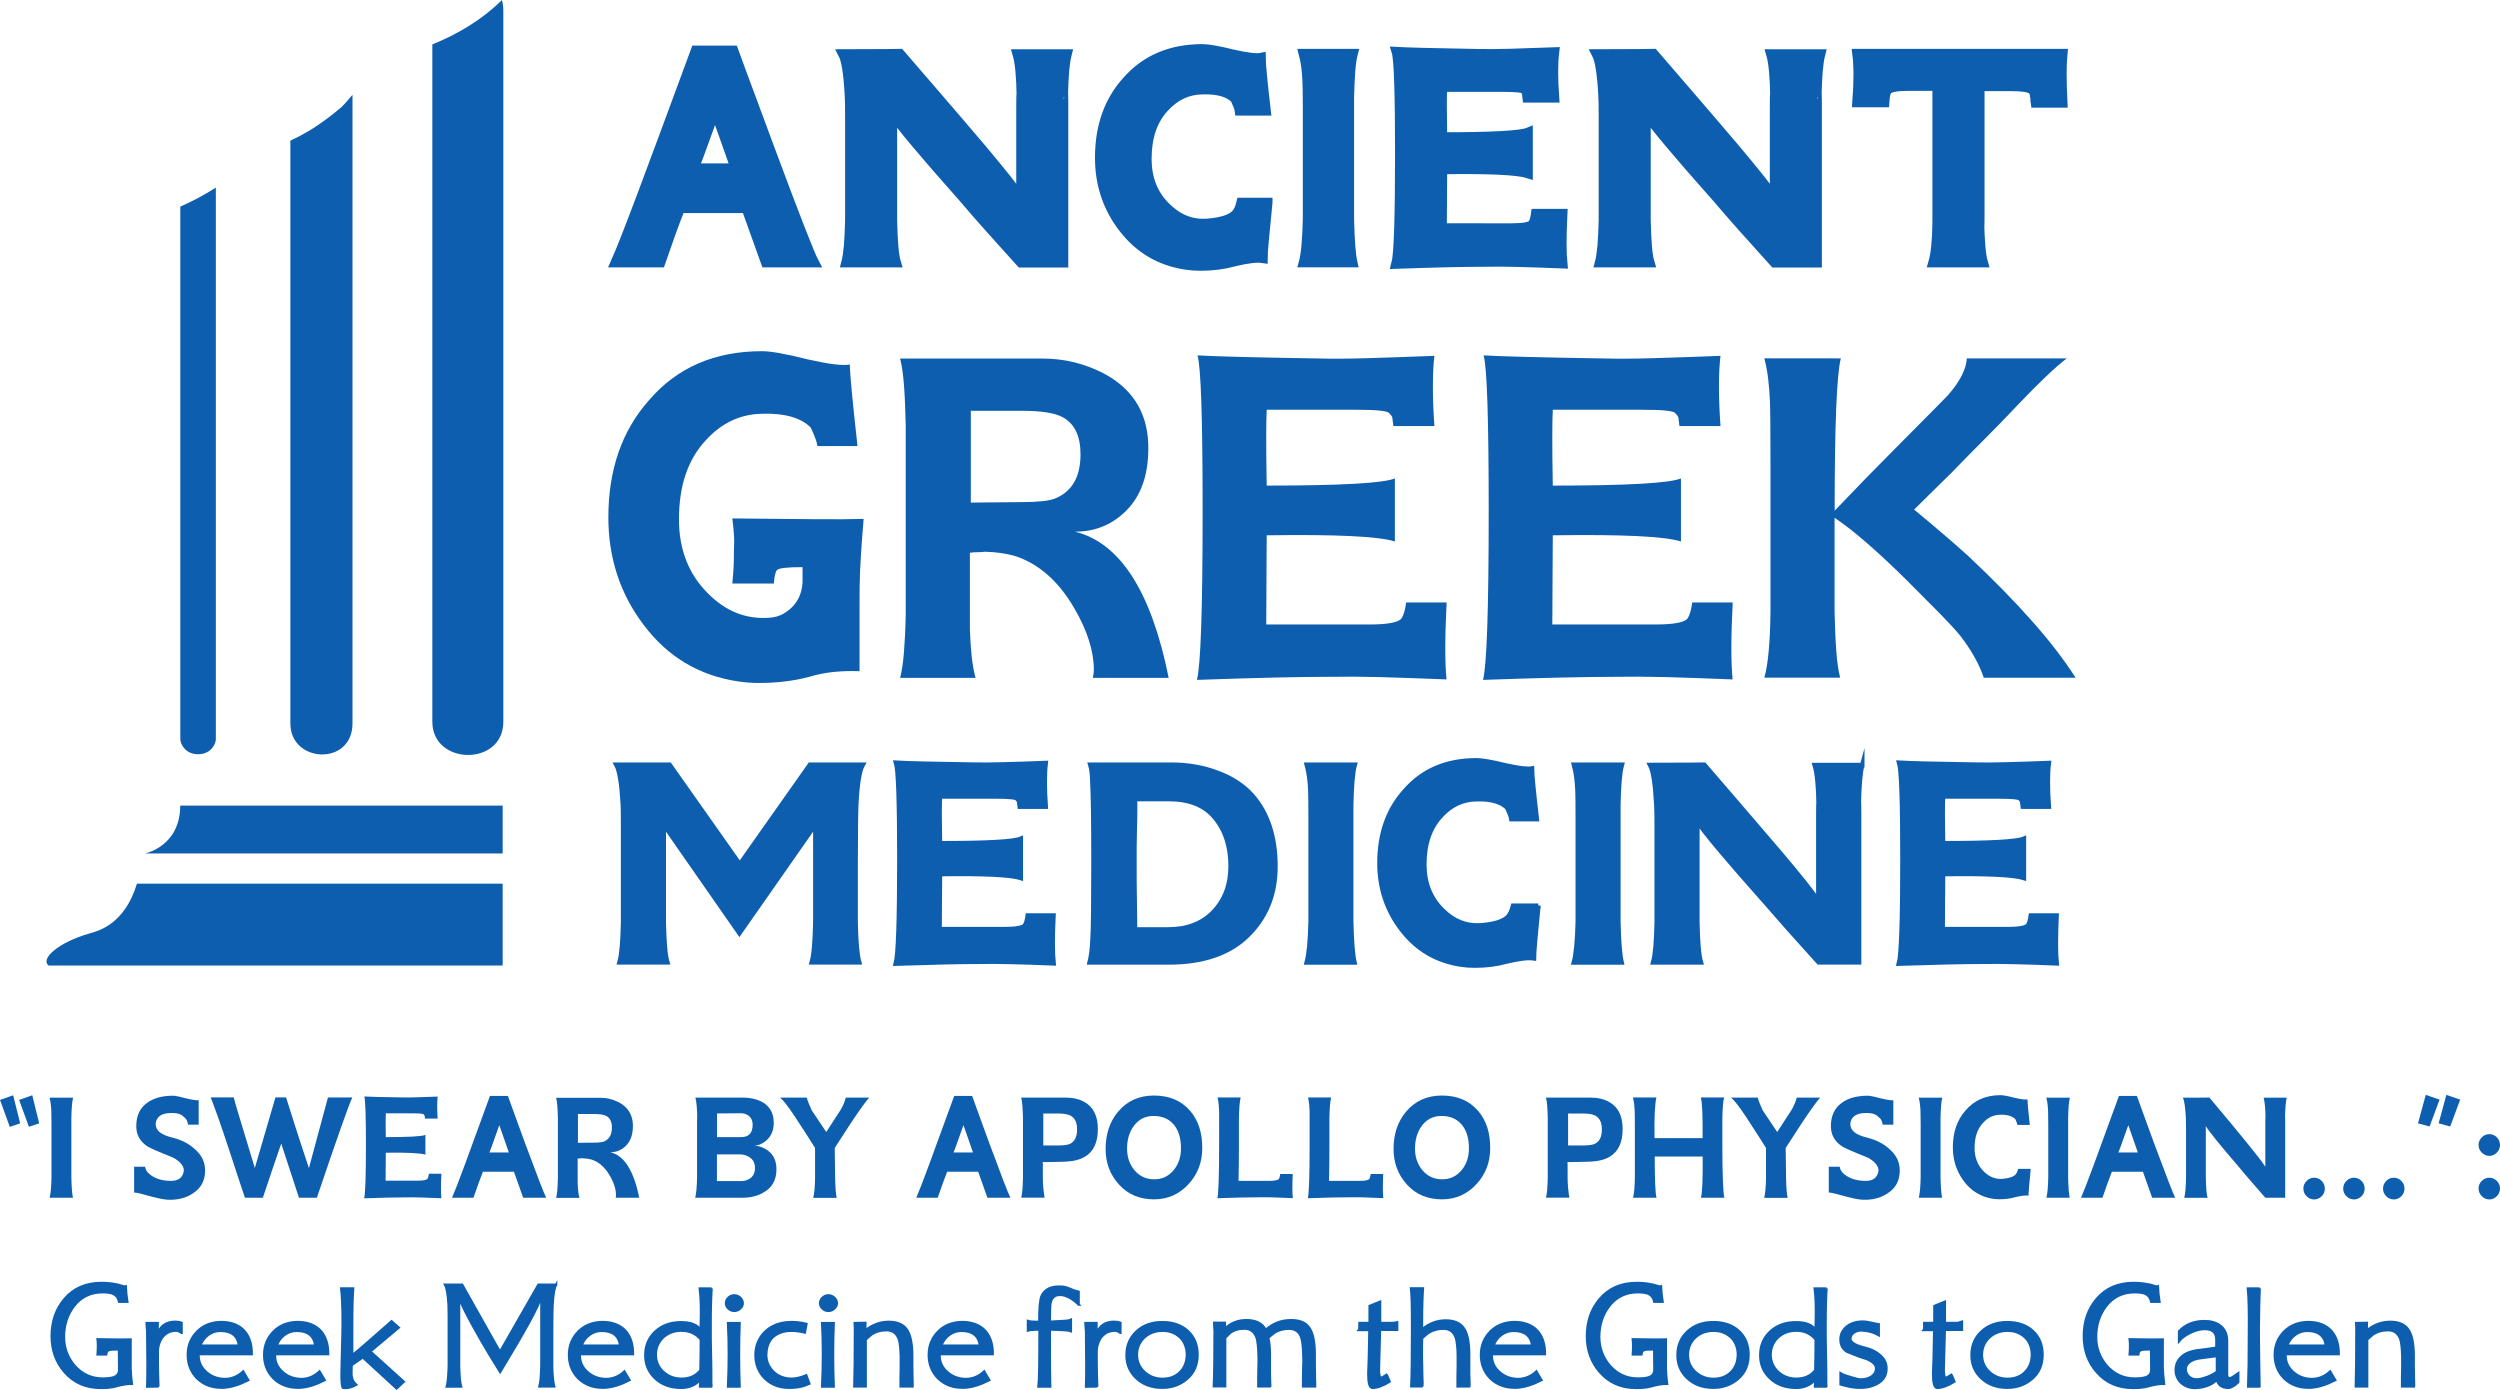 <?xml version="1.0" encoding="utf-8"?>
<!-- Generator: Adobe Illustrator 27.0.1, SVG Export Plug-In . SVG Version: 6.00 Build 0)  -->
<svg version="1.1" id="Layer_1" xmlns="http://www.w3.org/2000/svg" xmlns:xlink="http://www.w3.org/1999/xlink" x="0px" y="0px"
	 viewBox="0 0 268.02 149.02" style="enable-background:new 0 0 268.02 149.02;" xml:space="preserve">
<style type="text/css">
	.st0{fill:#0D5EAF;stroke:#0D5EAF;stroke-miterlimit:10;}
	.st1{fill:#0D5EAF;}
	.st2{fill:#0D5EAF;stroke:#0D5EAF;stroke-width:0.5;stroke-miterlimit:10;}
	.st3{fill:#0D5EAF;stroke:#0D5EAF;stroke-width:0.25;stroke-miterlimit:10;}
</style>
<g>
	<g>
		<g>
			<path class="st0" d="M87.31,28.17h-5.22L80,22.34h-7.06c-0.31,0.77-0.64,1.64-0.99,2.61c-0.35,0.97-0.73,2.05-1.13,3.22h-4.86
				c0.53-1.18,1.5-3.65,2.92-7.43c1.42-3.78,3.31-8.9,5.69-15.35h4.07c0.74,2.04,1.45,3.94,2.11,5.71s1.27,3.4,1.82,4.91
				C85.27,23.28,86.86,27.33,87.31,28.17z M78.82,18.02c-0.36-1.03-0.72-2.05-1.08-3.06c-0.36-1.01-0.72-2.02-1.08-3.02
				c-1.49,4.15-2.24,6.18-2.27,6.08H78.82z"/>
		</g>
		<g>
			<path class="st0" d="M114.4,5.78c-0.12,0.46-0.21,1.07-0.28,1.84c-0.06,0.77-0.1,1.72-0.13,2.84c0.02-0.67,0.04-0.45,0.04,0.67
				c0,1.12,0,3.13,0,6.03v11.02h-4.59c-1.17-1.3-2.28-2.52-3.3-3.67c-1.03-1.15-1.98-2.24-2.86-3.28c-4.31-4.85-6.84-7.87-7.6-9.07
				v5v6.44c0.02,1.1,0.07,2.03,0.13,2.79c0.06,0.76,0.15,1.35,0.28,1.78h-5.4c0.12-0.46,0.21-1.06,0.28-1.8
				c0.06-0.74,0.1-1.66,0.13-2.74v-6.55c0-1.85,0-3.34,0-4.46s-0.01-1.92-0.04-2.38c-0.12-2.33-0.36-3.82-0.7-4.46
				c4.09,0,6.13-0.04,6.13-0.04s6.55,7.58,8.7,10.13s3.57,4.34,4.26,5.35v-4.21c0-2.66,0-4.54,0-5.63c0-1.09,0.01-1.42,0.04-0.99
				c-0.03-2.16-0.17-3.7-0.44-4.61H114.4z"/>
		</g>
		<g>
			<path class="st0" d="M135.92,21.73c-0.17,1.68-0.3,3.02-0.39,4.01c-0.09,1-0.13,1.65-0.13,1.96c-0.64-0.1-1.67,0.02-3.08,0.36
				c-1.1,0.31-2.3,0.47-3.6,0.47c-0.56,0-1.08-0.04-1.54-0.11c-2.79-0.41-5.04-1.73-6.76-3.96c-1.69-2.18-2.53-4.7-2.53-7.56
				c0-3.34,0.97-6.07,2.9-8.21c2.01-2.3,4.71-3.46,8.12-3.46c0.61,0,1.7,0.19,3.27,0.58c1.52,0.34,2.52,0.46,3.01,0.36
				c0,0.62,0.18,2.53,0.55,5.72h-2.86c-0.02-0.17-0.08-0.36-0.17-0.58c-0.09-0.22-0.19-0.46-0.31-0.72
				c-0.71-0.7-1.87-1.02-3.49-0.97c-1.57,0.02-2.91,0.65-4.04,1.87c-1.27,1.34-1.91,3.19-1.91,5.54c0,2.11,0.68,3.84,2.06,5.18
				c1.27,1.27,2.74,1.85,4.41,1.73c1.49-0.12,2.5-0.43,3.01-0.94c0.27-0.26,0.48-0.7,0.62-1.3H135.92z"/>
		</g>
		<g>
			<path class="st0" d="M145.07,5.74c-0.12,0.46-0.21,1.06-0.27,1.82c-0.06,0.76-0.1,1.67-0.13,2.75v6.62v6.55
				c0.05,2.28,0.17,3.84,0.36,4.68h-5.29c0.24-0.89,0.38-2.44,0.43-4.64v-6.66c0-2.18,0-3.95,0-5.31s-0.01-2.31-0.04-2.86
				c-0.02-0.55-0.07-1.07-0.13-1.55c-0.06-0.48-0.15-0.95-0.27-1.4H145.07z"/>
		</g>
		<g>
			<path class="st0" d="M167.54,28.28c-1.81-0.07-3.4-0.13-4.77-0.16c-1.37-0.04-2.55-0.04-3.53-0.02c-2.25,0-5.45,0.07-9.58,0.22
				c0.27-0.98,0.4-4.92,0.4-11.81c0-6.53-0.12-10.19-0.37-10.98c1.22,0.07,4.1,0.14,8.63,0.22c0.98,0.02,2.15,0.02,3.53-0.02
				c1.37-0.04,2.97-0.09,4.81-0.16c-0.15,1.22-0.15,2.87,0,4.93h-2.94l-0.07-0.58c0-0.07-0.07-0.18-0.22-0.32
				c-0.1-0.17-0.88-0.25-2.35-0.25h-6.43c-0.05,0.91-0.05,2.69,0,5.33c5.31,0,8.37-0.17,9.18-0.5v4.43
				c-1.15-0.36-4.21-0.5-9.18-0.43l-0.04,6.26H162c1.32,0,2.09-0.14,2.31-0.43c0.15-0.22,0.26-0.59,0.33-1.12h2.9
				C167.42,25.33,167.42,27.13,167.54,28.28z"/>
		</g>
		<g>
			<path class="st0" d="M195.19,5.78c-0.12,0.46-0.21,1.07-0.28,1.84c-0.06,0.77-0.1,1.72-0.13,2.84c0.02-0.67,0.04-0.45,0.04,0.67
				c0,1.12,0,3.13,0,6.03v11.02h-4.59c-1.17-1.3-2.28-2.52-3.3-3.67c-1.03-1.15-1.98-2.24-2.86-3.28c-4.31-4.85-6.84-7.87-7.6-9.07
				v5v6.44c0.02,1.1,0.07,2.03,0.13,2.79c0.06,0.76,0.15,1.35,0.28,1.78h-5.4c0.12-0.46,0.21-1.06,0.28-1.8
				c0.06-0.74,0.1-1.66,0.13-2.74v-6.55c0-1.85,0-3.34,0-4.46s-0.01-1.92-0.04-2.38c-0.12-2.33-0.36-3.82-0.7-4.46
				c4.09,0,6.13-0.04,6.13-0.04s6.55,7.58,8.7,10.13s3.57,4.34,4.26,5.35v-4.21c0-2.66,0-4.54,0-5.63c0-1.09,0.01-1.42,0.04-0.99
				c-0.03-2.16-0.17-3.7-0.44-4.61H195.19z"/>
		</g>
		<g>
			<path class="st0" d="M221.15,11.04h-2.94c-0.03-0.19-0.04-0.35-0.04-0.49c0-0.13-0.01-0.22-0.04-0.27
				c-0.02-0.31-0.12-0.53-0.29-0.65c-0.27-0.24-1.02-0.36-2.24-0.36h-3.34v8.06c0,2.76,0,4.68,0,5.76c0,1.08-0.01,1.31-0.04,0.68
				c0.02,1.03,0.07,1.91,0.13,2.65c0.06,0.73,0.15,1.31,0.28,1.75h-5.4c0.27-0.91,0.42-2.38,0.44-4.39v-6.44v-8.1h-3.05
				c-1.27,0-2.03,0.14-2.28,0.43c-0.15,0.19-0.25,0.64-0.29,1.33h-2.97c0.17-2.18,0.17-3.94,0-5.26h22.07
				C221.03,6.9,221.03,8.66,221.15,11.04z"/>
		</g>
		<g>
			<path class="st1" d="M92.59,55.63c-0.04,0.48-0.09,1.18-0.17,2.12c-0.07,0.93-0.15,2.14-0.22,3.6c-0.04,0.73-0.05,1.97-0.05,3.71
				c0,1.74,0,4.04,0,6.9c-0.95-0.04-1.88-0.01-2.78,0.08c-0.9,0.09-1.77,0.27-2.61,0.52c-1.65,0.44-3.44,0.66-5.39,0.66
				c-0.81,0-1.56-0.06-2.25-0.17c-4.18-0.62-7.55-2.64-10.11-6.05c-2.53-3.33-3.79-7.18-3.79-11.54c0-5.09,1.45-9.27,4.34-12.53
				c3-3.52,7.05-5.28,12.15-5.28c0.92,0,2.55,0.29,4.89,0.88c2.27,0.51,3.77,0.7,4.51,0.55c0,0.95,0.28,3.87,0.82,8.74h-4.29
				c-0.04-0.26-0.12-0.55-0.25-0.88c-0.13-0.33-0.28-0.7-0.47-1.1c-1.06-1.06-2.8-1.56-5.22-1.48c-2.35,0.04-4.36,0.99-6.05,2.86
				c-1.91,2.05-2.86,4.87-2.86,8.46c0,3.22,1.03,5.86,3.08,7.91c1.9,1.94,4.1,2.82,6.59,2.64c0.59-0.04,1.1-0.18,1.54-0.44
				c0.44-0.26,0.82-0.57,1.13-0.93c0.31-0.37,0.54-0.78,0.69-1.24c0.15-0.46,0.22-0.91,0.22-1.35V60.8c-1.69,0-2.6,0.11-2.75,0.33
				c-0.15,0.15-0.26,0.62-0.33,1.43h-4.45c0.07-0.77,0.12-1.37,0.14-1.81c0.02-0.44,0.03-0.95,0.03-1.54c0.04-0.77,0.04-1.42,0-1.95
				c-0.04-0.53-0.09-1.09-0.17-1.68c3.41,0.04,6.27,0.06,8.6,0.08C89.45,55.68,91.27,55.67,92.59,55.63z"/>
		</g>
		<g>
			<path class="st1" d="M125.29,72.67h-8.13c0.07-0.37,0.11-0.64,0.11-0.82c0-2.05-0.71-4.29-2.14-6.71
				c-1.65-2.82-3.72-4.65-6.21-5.5c-0.95-0.29-2.07-0.46-3.35-0.49c-0.26,0.04-0.51,0.05-0.77,0.05c-0.26,0-0.53,0.02-0.82,0.06
				v8.24c0.04,1.06,0.1,2.02,0.19,2.86c0.09,0.84,0.23,1.61,0.41,2.31H96.5c0.18-0.7,0.32-1.6,0.41-2.72
				c0.09-1.12,0.16-2.5,0.19-4.15V55.69V45.58c-0.04-1.72-0.1-3.17-0.19-4.34c-0.09-1.17-0.23-2.11-0.41-2.8h15.28
				c2.31,0,4.49,0.53,6.54,1.59c3.04,1.61,4.63,4.1,4.78,7.47c0.11,3.15-0.68,5.57-2.36,7.25c-1.5,1.5-3.33,2.25-5.5,2.25
				C120.07,58.18,123.43,63.4,125.29,72.67z M115.84,48.71c0-1.94-0.62-3.26-1.87-3.96c-0.84-0.48-2.33-0.71-4.45-0.71h-5.44v9.84
				l5.39-0.05c1.79,0,3-0.13,3.63-0.38C114.93,52.7,115.84,51.13,115.84,48.71z"/>
		</g>
		<g>
			<path class="st1" d="M155.08,72.84c-2.71-0.11-5.09-0.19-7.14-0.25c-2.05-0.05-3.81-0.06-5.28-0.03c-3.37,0-8.15,0.11-14.34,0.33
				c0.4-1.5,0.61-7.51,0.61-18.03c0-9.97-0.18-15.55-0.55-16.76c1.83,0.11,6.14,0.22,12.92,0.33c1.47,0.04,3.22,0.03,5.28-0.03
				c2.05-0.06,4.45-0.14,7.2-0.25c-0.22,1.87-0.22,4.38,0,7.53h-4.4l-0.11-0.88c0-0.11-0.11-0.27-0.33-0.49
				c-0.15-0.26-1.32-0.38-3.52-0.38h-9.62c-0.07,1.39-0.07,4.1,0,8.13c7.95,0,12.53-0.26,13.74-0.77v6.76
				c-1.72-0.55-6.3-0.77-13.74-0.66l-0.05,9.56h11.05c1.98,0,3.13-0.22,3.46-0.66c0.22-0.33,0.38-0.9,0.49-1.7h4.34
				C154.9,68.33,154.9,71.08,155.08,72.84z"/>
		</g>
		<g>
			<path class="st1" d="M185.75,72.84c-2.71-0.11-5.09-0.19-7.14-0.25c-2.05-0.05-3.81-0.06-5.28-0.03c-3.37,0-8.15,0.11-14.34,0.33
				c0.4-1.5,0.61-7.51,0.61-18.03c0-9.97-0.18-15.55-0.55-16.76c1.83,0.11,6.14,0.22,12.92,0.33c1.47,0.04,3.22,0.03,5.28-0.03
				c2.05-0.06,4.45-0.14,7.2-0.25c-0.22,1.87-0.22,4.38,0,7.53h-4.4l-0.11-0.88c0-0.11-0.11-0.27-0.33-0.49
				c-0.15-0.26-1.32-0.38-3.52-0.38h-9.62c-0.07,1.39-0.07,4.1,0,8.13c7.95,0,12.53-0.26,13.74-0.77v6.76
				c-1.72-0.55-6.3-0.77-13.74-0.66l-0.05,9.56h11.05c1.98,0,3.13-0.22,3.46-0.66c0.22-0.33,0.38-0.9,0.49-1.7h4.34
				C185.57,68.33,185.57,71.08,185.75,72.84z"/>
		</g>
		<g>
			<path class="st1" d="M197.35,38.43c-0.44,1.72-0.66,7.16-0.66,16.32c2.23-2.34,4.34-4.51,6.32-6.49
				c1.76-1.76,3.12-3.13,4.09-4.12s1.55-1.57,1.73-1.76c1.28-1.46,1.96-2.78,2.03-3.96h10.72c-1.17,0.88-2.91,2.53-5.22,4.95
				c-1.17,1.25-2.36,2.47-3.57,3.68s-2.4,2.42-3.57,3.63c-0.48,0.48-1.05,1.04-1.73,1.7s-1.44,1.41-2.28,2.25
				c2.34,1.94,4.27,3.59,5.77,4.95c5.35,5.02,9.2,9.38,11.54,13.08h-9.84c-0.51-1.5-1.36-3-2.53-4.51c-0.51-0.62-1.25-1.42-2.2-2.39
				c-0.95-0.97-2.13-2.15-3.52-3.54c-3.19-3.15-5.77-5.39-7.75-6.71v10c0.04,1.72,0.1,3.17,0.19,4.34c0.09,1.17,0.23,2.11,0.41,2.8
				h-8.13c0.4-1.39,0.62-3.74,0.66-7.03c0-6.78,0-12.04,0-15.77s-0.02-6.03-0.06-6.87c-0.04-0.84-0.1-1.64-0.19-2.39
				c-0.09-0.75-0.23-1.47-0.41-2.17H197.35z"/>
		</g>
		<g>
			<path class="st2" d="M92.48,81.99c-0.35,0.63-0.58,2.05-0.69,4.25c-0.02,0.43-0.04,1.18-0.05,2.24
				c-0.01,1.07-0.02,2.46-0.02,4.18v6.22c0.02,1.02,0.06,1.88,0.12,2.58c0.06,0.7,0.14,1.27,0.26,1.7h-5.06
				c0.12-0.43,0.2-1,0.26-1.72s0.1-1.58,0.12-2.6v-6.12v-4.35c-0.67,0.95-1.68,2.39-3.02,4.32s-3.05,4.38-5.13,7.34l-8.12-11.66
				v4.35v6.12c0.02,1.04,0.06,1.92,0.12,2.64c0.06,0.71,0.14,1.27,0.26,1.68h-5.1c0.12-0.43,0.2-1,0.26-1.7
				c0.06-0.7,0.1-1.56,0.12-2.58v-6.22c0-1.72,0-3.12,0-4.18c0-1.06-0.01-1.81-0.03-2.24c-0.12-2.2-0.35-3.62-0.69-4.25h5.69
				l7.53,10.68l7.53-10.68H92.48z"/>
		</g>
		<g>
			<path class="st2" d="M112.94,103.27c-1.71-0.07-3.21-0.12-4.51-0.15s-2.4-0.04-3.33-0.02c-2.13,0-5.14,0.07-9.05,0.2
				c0.25-0.93,0.38-4.65,0.38-11.15c0-6.17-0.12-9.62-0.35-10.37c1.16,0.07,3.87,0.14,8.15,0.2c0.92,0.02,2.03,0.02,3.33-0.02
				c1.29-0.03,2.81-0.08,4.54-0.15c-0.14,1.16-0.14,2.71,0,4.66h-2.77l-0.07-0.54c0-0.07-0.07-0.17-0.21-0.31
				c-0.09-0.16-0.83-0.24-2.22-0.24h-6.07c-0.05,0.86-0.05,2.54,0,5.03c5.02,0,7.91-0.16,8.67-0.48v4.18
				c-1.09-0.34-3.98-0.48-8.67-0.41l-0.04,5.92h6.97c1.25,0,1.98-0.14,2.19-0.41c0.14-0.2,0.24-0.55,0.31-1.05h2.74
				C112.82,100.49,112.82,102.19,112.94,103.27z"/>
		</g>
		<g>
			<path class="st2" d="M136.73,92.9c0,2.97-0.99,5.43-2.98,7.38c-1.96,1.93-4.79,2.89-8.46,2.89h-8.46
				c0.16-0.61,0.27-1.46,0.31-2.55c0.07-1.09,0.1-3.77,0.1-8.06c0-2.2-0.01-4.05-0.03-5.54c-0.02-1.5-0.06-2.64-0.1-3.43
				c-0.02-0.68-0.09-1.21-0.21-1.6h8.71c1.73,0,3.38,0.29,4.92,0.87c1.55,0.58,2.77,1.38,3.68,2.4
				C135.88,87.14,136.73,89.69,136.73,92.9z M131.94,92.87c0-2.33-0.67-4.19-2.01-5.58c-1.09-1.09-2.6-1.63-4.54-1.63h-3.71
				c0,0.25,0,0.66,0,1.24c0,0.58-0.01,1.32-0.04,2.23c-0.02,0.73-0.03,1.37-0.03,1.94s0,1.07,0,1.5c0,1.04,0,2.15,0.02,3.32
				c0.01,1.17,0.03,2.42,0.05,3.76h3.57c2.03,0,3.65-0.62,4.85-1.87C131.33,96.5,131.94,94.86,131.94,92.87z"/>
		</g>
		<g>
			<path class="st2" d="M145.23,81.99c-0.12,0.43-0.2,1-0.26,1.72c-0.06,0.71-0.1,1.58-0.12,2.6v6.26v6.19
				c0.05,2.15,0.16,3.63,0.35,4.42h-5.1c0.23-0.84,0.37-2.3,0.42-4.39V92.5c0-2.06,0-3.73,0-5.02c0-1.28-0.01-2.18-0.03-2.7
				c-0.02-0.52-0.06-1.01-0.12-1.46c-0.06-0.45-0.14-0.89-0.26-1.33H145.23z"/>
		</g>
		<g>
			<path class="st2" d="M164.92,97.09c-0.16,1.59-0.28,2.85-0.36,3.79s-0.12,1.56-0.12,1.85c-0.6-0.09-1.57,0.02-2.91,0.34
				c-1.04,0.29-2.17,0.44-3.4,0.44c-0.53,0-1.02-0.03-1.46-0.1c-2.64-0.39-4.76-1.63-6.38-3.74c-1.59-2.06-2.39-4.44-2.39-7.14
				c0-3.15,0.91-5.73,2.74-7.75c1.9-2.18,4.45-3.26,7.66-3.26c0.58,0,1.61,0.18,3.09,0.54c1.43,0.32,2.38,0.43,2.84,0.34
				c0,0.59,0.17,2.39,0.52,5.41h-2.71c-0.02-0.16-0.08-0.34-0.16-0.54s-0.18-0.43-0.29-0.68c-0.67-0.66-1.77-0.96-3.29-0.92
				c-1.48,0.02-2.75,0.61-3.81,1.77c-1.2,1.27-1.8,3.01-1.8,5.24c0,2,0.65,3.63,1.94,4.9c1.2,1.2,2.59,1.75,4.16,1.63
				c1.41-0.11,2.36-0.41,2.84-0.88c0.25-0.25,0.45-0.66,0.59-1.22H164.92z"/>
		</g>
		<g>
			<path class="st2" d="M173.87,81.99c-0.12,0.43-0.2,1-0.26,1.72c-0.06,0.71-0.1,1.58-0.12,2.6v6.26v6.19
				c0.05,2.15,0.16,3.63,0.35,4.42h-5.1c0.23-0.84,0.37-2.3,0.42-4.39V92.5c0-2.06,0-3.73,0-5.02c0-1.28-0.01-2.18-0.03-2.7
				c-0.02-0.52-0.06-1.01-0.12-1.46c-0.06-0.45-0.14-0.89-0.26-1.33H173.87z"/>
		</g>
		<g>
			<path class="st2" d="M199.64,82.02c-0.12,0.43-0.2,1.01-0.26,1.73c-0.06,0.73-0.1,1.62-0.12,2.69c0.02-0.63,0.04-0.43,0.04,0.63
				c0,1.05,0,2.95,0,5.69v10.4h-4.33c-1.11-1.22-2.15-2.38-3.12-3.47c-0.97-1.09-1.87-2.12-2.71-3.09
				c-4.07-4.58-6.46-7.43-7.18-8.57v4.73v6.09c0.02,1.04,0.06,1.92,0.12,2.64c0.06,0.71,0.14,1.27,0.26,1.68h-5.1
				c0.12-0.43,0.2-1,0.26-1.7c0.06-0.7,0.1-1.56,0.12-2.58V92.7c0-1.75,0-3.15,0-4.22c0-1.06-0.01-1.81-0.04-2.24
				c-0.12-2.2-0.33-3.6-0.66-4.22c3.86,0,5.79-0.03,5.79-0.03s6.18,7.16,8.22,9.57s3.38,4.1,4.02,5.05v-3.98c0-2.52,0-4.29,0-5.32
				c0-1.03,0.01-1.34,0.03-0.93c-0.02-2.04-0.16-3.49-0.42-4.35H199.64z"/>
		</g>
		<g>
			<path class="st2" d="M220.48,103.27c-1.71-0.07-3.21-0.12-4.51-0.15s-2.4-0.04-3.33-0.02c-2.13,0-5.14,0.07-9.05,0.2
				c0.25-0.93,0.38-4.65,0.38-11.15c0-6.17-0.12-9.62-0.35-10.37c1.16,0.07,3.87,0.14,8.15,0.2c0.92,0.02,2.03,0.02,3.33-0.02
				c1.29-0.03,2.81-0.08,4.54-0.15c-0.14,1.16-0.14,2.71,0,4.66h-2.77l-0.07-0.54c0-0.07-0.07-0.17-0.21-0.31
				c-0.09-0.16-0.83-0.24-2.22-0.24h-6.07c-0.05,0.86-0.05,2.54,0,5.03c5.02,0,7.91-0.16,8.67-0.48v4.18
				c-1.09-0.34-3.98-0.48-8.67-0.41l-0.04,5.92h6.97c1.25,0,1.98-0.14,2.19-0.41c0.14-0.2,0.24-0.55,0.31-1.05h2.74
				C220.37,100.49,220.37,102.19,220.48,103.27z"/>
		</g>
	</g>
	<g>
		<g>
			<path class="st1" d="M15.54,91.5c0,0,34.93,0,38.35,0v-5.13c-3.1,0-29.53,0-34.57,0C19.32,90.76,15.54,91.5,15.54,91.5z"/>
		</g>
		<g>
			<path class="st1" d="M9.64,100.06c-3.41,0.97-5.35,2.75-4.43,3.45c0,0,1.62,0,3.19,0c5.04,0,42.07,0,45.49,0v-8.77
				c-2.56,0-24.4,0-39.21,0C13.35,99.13,10.49,99.82,9.64,100.06z"/>
		</g>
		<g>
			<path class="st1" d="M21.24,80.86c1.36,0,1.9-1.09,1.9-1.61V20.11c-0.02,0.01-0.03,0.02-0.05,0.03
				c-1.19,0.77-2.45,1.43-3.76,2.01v57.1C19.34,79.78,19.88,80.86,21.24,80.86z"/>
		</g>
		<g>
			<path class="st1" d="M53.81,0c-2.05,2.05-4.71,3.66-7.46,4.76c0,14.61,0,69.58,0,72.62c0,4.69,7.61,4.8,7.61,0
				c0-3.1,0-71.89,0-76.28C53.96,0.7,53.9,0.34,53.81,0z"/>
		</g>
		<g>
			<path class="st1" d="M37.79,77.56c0-3.1,0-67.4,0-67.4s-0.91,1.08-1.17,1.31c-0.92,0.79-1.9,1.53-2.92,2.2
				c-0.02,0.01-0.03,0.02-0.05,0.03c-0.81,0.52-1.65,0.97-2.52,1.38c0,12.6,0,59.4,0,62.48C31.13,81.84,37.79,82.14,37.79,77.56z"/>
		</g>
	</g>
	<g>
		<g>
			<path class="st1" d="M2.16,120.43l-1.11,0.38L0,117.92l1.41-0.5L2.16,120.43z M4.2,120.43L3.1,120.8l-1.05-2.88l1.41-0.5
				L4.2,120.43z"/>
		</g>
		<g>
			<path class="st1" d="M7.84,117.67c-0.06,0.22-0.1,0.51-0.13,0.87s-0.05,0.8-0.06,1.32v3.17v3.14c0.02,1.09,0.08,1.84,0.17,2.24
				h-2.5c0.11-0.43,0.18-1.17,0.2-2.23V123c0-1.05,0-1.89,0-2.54c0-0.65-0.01-1.11-0.02-1.37c-0.01-0.26-0.03-0.51-0.06-0.74
				c-0.03-0.23-0.07-0.45-0.13-0.67H7.84z"/>
		</g>
		<g>
			<path class="st1" d="M17.98,128.62c-0.22-0.01-0.46-0.05-0.74-0.1c-0.28-0.06-0.59-0.13-0.94-0.22
				c-0.19-0.06-0.39-0.11-0.59-0.16s-0.4-0.11-0.6-0.16c-0.39-0.1-0.63-0.14-0.73-0.12v-2.78h1.17c0.04,0.3,0.2,0.56,0.46,0.78
				c0.59,0.5,1.37,0.74,2.33,0.74c0.74,0,1.18-0.3,1.34-0.92c0.02-0.09,0.03-0.17,0.03-0.22c0-0.3-0.17-0.6-0.49-0.9
				c-0.24-0.22-0.51-0.39-0.82-0.52c-0.7-0.28-1.27-0.51-1.69-0.7c-0.43-0.19-0.72-0.33-0.88-0.42c-0.81-0.53-1.21-1.24-1.22-2.12
				c-0.02-1.13,0.36-1.98,1.14-2.55c0.65-0.49,1.52-0.75,2.64-0.78c0.12-0.01,0.26,0,0.41,0.02c0.15,0.02,0.32,0.06,0.51,0.1
				c0.16,0.05,0.31,0.09,0.46,0.12c0.15,0.03,0.29,0.07,0.44,0.1c0.58,0.13,0.94,0.17,1.09,0.14v2.62h-1.14
				c-0.06-0.33-0.15-0.56-0.28-0.67c-0.13-0.12-0.25-0.22-0.37-0.33c-0.2-0.14-0.5-0.22-0.88-0.24c-0.95-0.05-1.56,0.18-1.82,0.69
				c-0.08,0.16-0.12,0.33-0.12,0.5c0,0.66,0.56,1.13,1.68,1.41c1.05,0.25,1.9,0.68,2.53,1.28c0.73,0.63,1.09,1.39,1.09,2.28
				c0,1.06-0.42,1.87-1.28,2.43C19.96,128.43,19.04,128.67,17.98,128.62z"/>
		</g>
		<g>
			<path class="st1" d="M37.78,117.65c-0.16,0.3-0.56,1.34-1.19,3.14c-0.63,1.79-1.51,4.33-2.62,7.62h-1.92
				c-0.16-0.49-0.4-1.22-0.71-2.18c-0.32-0.96-0.71-2.17-1.19-3.63c-0.31,0.89-0.62,1.81-0.95,2.77c-0.33,0.96-0.67,1.98-1.02,3.04
				h-1.92c-0.29-0.89-0.57-1.72-0.83-2.49c-0.25-0.78-0.5-1.51-0.72-2.2c-0.54-1.66-1-2.99-1.35-3.99c-0.36-1.01-0.62-1.7-0.77-2.08
				h2.47c0.04,0.21,0.25,0.94,0.63,2.19c0.38,1.25,0.92,3.05,1.63,5.38l2.21-7.57h1.14c0.23,0.72,0.54,1.71,0.94,2.97
				s0.9,2.79,1.51,4.61l2.04-7.57H37.78z"/>
		</g>
		<g>
			<path class="st1" d="M47.32,128.46c-0.84-0.03-1.58-0.06-2.21-0.08c-0.63-0.02-1.18-0.02-1.63-0.01c-1.04,0-2.52,0.03-4.44,0.1
				c0.12-0.47,0.19-2.36,0.19-5.66c0-3.13-0.06-4.88-0.17-5.26c0.57,0.04,1.9,0.07,4,0.1c0.45,0.01,1,0.01,1.63-0.01
				c0.63-0.02,1.38-0.04,2.23-0.08c-0.07,0.59-0.07,1.37,0,2.36h-1.36l-0.03-0.28c0-0.03-0.03-0.09-0.1-0.16
				c-0.05-0.08-0.41-0.12-1.09-0.12h-2.98c-0.02,0.44-0.02,1.29,0,2.55c2.46,0,3.88-0.08,4.25-0.24v2.12
				c-0.53-0.17-1.95-0.24-4.25-0.21l-0.02,3h3.42c0.61,0,0.97-0.07,1.07-0.21c0.07-0.1,0.12-0.28,0.15-0.54h1.34
				C47.26,127.05,47.26,127.91,47.32,128.46z"/>
		</g>
		<g>
			<path class="st1" d="M58.56,128.41h-2.47l-0.99-2.79h-3.33c-0.15,0.37-0.3,0.79-0.47,1.25c-0.17,0.47-0.34,0.98-0.54,1.54h-2.3
				c0.25-0.56,0.71-1.75,1.38-3.56c0.67-1.81,1.56-4.26,2.69-7.36h1.92c0.35,0.98,0.68,1.89,0.99,2.73c0.31,0.85,0.6,1.63,0.86,2.36
				C57.6,126.07,58.34,128.01,58.56,128.41z M54.55,123.55c-0.17-0.49-0.34-0.98-0.51-1.47c-0.17-0.48-0.34-0.97-0.51-1.45
				c-0.7,1.99-1.06,2.96-1.07,2.92H54.55z"/>
		</g>
		<g>
			<path class="st1" d="M68.53,128.41h-2.52c0.02-0.12,0.03-0.2,0.03-0.26c0-0.64-0.22-1.35-0.66-2.1
				c-0.51-0.89-1.15-1.46-1.92-1.72c-0.29-0.09-0.64-0.14-1.04-0.16c-0.08,0.01-0.16,0.02-0.24,0.02s-0.16,0.01-0.25,0.02v2.59
				c0.01,0.33,0.03,0.63,0.06,0.9s0.07,0.51,0.13,0.72h-2.5c0.06-0.22,0.1-0.5,0.13-0.85s0.05-0.79,0.06-1.3v-3.17v-3.17
				c-0.01-0.54-0.03-1-0.06-1.36s-0.07-0.66-0.13-0.88h4.73c0.71,0,1.39,0.17,2.02,0.5c0.94,0.51,1.43,1.29,1.48,2.35
				c0.03,0.99-0.21,1.75-0.73,2.28c-0.46,0.47-1.03,0.71-1.7,0.71C66.91,123.86,67.95,125.5,68.53,128.41z M65.6,120.89
				c0-0.61-0.19-1.02-0.58-1.24c-0.26-0.15-0.72-0.22-1.38-0.22h-1.68v3.09l1.67-0.02c0.55,0,0.93-0.04,1.12-0.12
				C65.32,122.14,65.6,121.65,65.6,120.89z"/>
		</g>
		<g>
			<path class="st1" d="M83.24,125.48c-0.03,1.08-0.49,1.87-1.38,2.36c-0.63,0.38-1.39,0.57-2.28,0.57h-5.05
				c0.11-0.43,0.18-1.15,0.2-2.17v-3.14c0-1.22,0-2.09,0-2.62c0-0.53,0-0.72,0.02-0.57c-0.01-1.06-0.08-1.81-0.2-2.24h5.02
				c0.86,0,1.59,0.17,2.19,0.5c0.8,0.47,1.2,1.21,1.19,2.22c0,0.82-0.28,1.46-0.85,1.93c-0.43,0.34-0.86,0.51-1.28,0.5
				c0.6,0.03,1.13,0.23,1.58,0.59C83,123.89,83.27,124.58,83.24,125.48z M80.69,120.58c0-0.46-0.18-0.81-0.54-1.04
				c-0.23-0.13-0.46-0.19-0.71-0.19l-2.57,0.02v2.54h2.57C80.27,121.91,80.69,121.47,80.69,120.58z M80.94,125.22
				c0-0.58-0.24-0.99-0.73-1.24c-0.28-0.15-0.57-0.22-0.87-0.22h-2.48v2.86h2.64c0.32,0,0.61-0.09,0.88-0.26
				C80.76,126.11,80.94,125.73,80.94,125.22z"/>
		</g>
		<g>
			<path class="st1" d="M93.19,117.67c-0.19,0.21-0.45,0.54-0.78,1c-0.33,0.46-0.74,1.05-1.22,1.78c-0.28,0.44-0.57,0.87-0.85,1.31
				c-0.28,0.44-0.57,0.87-0.85,1.31c0.01,0.53,0.02,1.05,0.02,1.57s0.01,1.04,0.02,1.57c0.02,1.07,0.08,1.81,0.17,2.21h-2.52
				c0.12-0.44,0.19-1.17,0.2-2.19v-3.16c-0.23-0.37-0.53-0.84-0.9-1.42s-0.82-1.27-1.34-2.06c-0.7-1.05-1.21-1.68-1.51-1.92h2.86
				c0.09,0.33,0.27,0.79,0.53,1.36l1.56,2.33l1.5-2.31c0.25-0.39,0.45-0.85,0.6-1.38H93.19z"/>
		</g>
		<g>
			<path class="st1" d="M108.33,128.41h-2.47l-0.99-2.79h-3.33c-0.15,0.37-0.3,0.79-0.47,1.25c-0.17,0.47-0.34,0.98-0.54,1.54h-2.3
				c0.25-0.56,0.71-1.75,1.38-3.56c0.67-1.81,1.56-4.26,2.69-7.36h1.92c0.35,0.98,0.68,1.89,0.99,2.73c0.31,0.85,0.6,1.63,0.86,2.36
				C107.36,126.07,108.11,128.01,108.33,128.41z M104.31,123.55c-0.17-0.49-0.34-0.98-0.51-1.47c-0.17-0.48-0.34-0.97-0.51-1.45
				c-0.7,1.99-1.06,2.96-1.07,2.92H104.31z"/>
		</g>
		<g>
			<path class="st1" d="M117.7,121.03c0,1.44-0.46,2.43-1.39,2.98c-0.51,0.31-1.21,0.49-2.11,0.53c-0.1,0-0.25,0-0.45,0.01
				c-0.2,0.01-0.42,0.01-0.66,0.02s-0.47,0.01-0.71,0.01s-0.43,0-0.6,0c0,0.07,0,0.1,0.01,0.09c0-0.01,0.01,0.02,0.01,0.09
				s0,0.2,0,0.41s0,0.57,0,1.08c0,0.13,0,0.29,0.01,0.49c0.01,0.2,0.02,0.41,0.04,0.61c0.02,0.21,0.04,0.41,0.07,0.6
				c0.02,0.2,0.05,0.34,0.08,0.45h-2.52c0.06-0.22,0.1-0.5,0.13-0.85s0.05-0.79,0.06-1.3v-3.17v-3.17c-0.01-0.54-0.03-1-0.06-1.36
				s-0.07-0.66-0.13-0.88h4.75c0.8,0,1.49,0.16,2.04,0.48C117.22,118.69,117.7,119.65,117.7,121.03z M115.47,121.06
				c0-0.63-0.18-1.08-0.54-1.35c-0.28-0.22-0.75-0.33-1.41-0.33h-1.67v3.42h1.67c0.51,0,0.88-0.05,1.12-0.14
				C115.2,122.43,115.48,121.89,115.47,121.06z"/>
		</g>
		<g>
			<path class="st1" d="M128.89,123.15c-0.01,1.48-0.5,2.75-1.48,3.81c-1,1.08-2.23,1.62-3.69,1.62c-1.53,0-2.78-0.52-3.74-1.57
				c-0.96-1.05-1.45-2.32-1.45-3.83c0-1.61,0.45-2.94,1.34-4c0.96-1.15,2.25-1.73,3.84-1.73c1.64,0,2.94,0.55,3.88,1.64
				C128.48,120.12,128.91,121.47,128.89,123.15z M126.61,123.12c0-1.06-0.24-1.89-0.73-2.5c-0.53-0.66-1.27-0.98-2.21-0.98
				c-0.9,0-1.6,0.36-2.13,1.09c-0.48,0.66-0.71,1.46-0.71,2.42c0,0.89,0.26,1.64,0.77,2.28c0.56,0.67,1.26,1,2.13,1
				s1.56-0.33,2.11-1C126.35,124.8,126.61,124.04,126.61,123.12z"/>
		</g>
		<g>
			<path class="st1" d="M138.6,128.45c-0.78-0.03-1.48-0.06-2.08-0.08s-1.14-0.02-1.59-0.01c-1.03,0-2.51,0.03-4.42,0.1
				c0.12-0.47,0.19-2.35,0.19-5.64c0-1.61,0-2.67,0-3.17s0-0.47,0.02,0.12c-0.01-0.49-0.03-0.91-0.06-1.26s-0.07-0.63-0.13-0.85
				h2.48c-0.06,0.22-0.1,0.52-0.13,0.9c-0.03,0.38-0.05,0.84-0.06,1.4v3.1c0,0.64,0,1.26-0.01,1.84c-0.01,0.58-0.01,1.15-0.03,1.7
				h3.25c0.61,0,0.97-0.07,1.07-0.21c0.07-0.1,0.12-0.28,0.15-0.53h1.34C138.54,127.03,138.54,127.89,138.6,128.45z"/>
		</g>
		<g>
			<path class="st1" d="M148.3,128.45c-0.78-0.03-1.48-0.06-2.08-0.08s-1.14-0.02-1.59-0.01c-1.03,0-2.51,0.03-4.42,0.1
				c0.12-0.47,0.19-2.35,0.19-5.64c0-1.61,0-2.67,0-3.17s0-0.47,0.02,0.12c-0.01-0.49-0.03-0.91-0.06-1.26s-0.07-0.63-0.13-0.85
				h2.48c-0.06,0.22-0.1,0.52-0.13,0.9c-0.03,0.38-0.05,0.84-0.06,1.4v3.1c0,0.64,0,1.26-0.01,1.84c-0.01,0.58-0.01,1.15-0.03,1.7
				h3.25c0.61,0,0.97-0.07,1.07-0.21c0.07-0.1,0.12-0.28,0.15-0.53h1.34C148.24,127.03,148.24,127.89,148.3,128.45z"/>
		</g>
		<g>
			<path class="st1" d="M159.76,123.15c-0.01,1.48-0.5,2.75-1.48,3.81c-1,1.08-2.23,1.62-3.69,1.62c-1.53,0-2.78-0.52-3.74-1.57
				c-0.96-1.05-1.45-2.32-1.45-3.83c0-1.61,0.45-2.94,1.34-4c0.96-1.15,2.25-1.73,3.84-1.73c1.64,0,2.94,0.55,3.88,1.64
				C159.35,120.12,159.78,121.47,159.76,123.15z M157.48,123.12c0-1.06-0.24-1.89-0.73-2.5c-0.53-0.66-1.27-0.98-2.21-0.98
				c-0.9,0-1.6,0.36-2.13,1.09c-0.48,0.66-0.71,1.46-0.71,2.42c0,0.89,0.26,1.64,0.77,2.28c0.56,0.67,1.26,1,2.13,1
				s1.56-0.33,2.11-1C157.22,124.8,157.48,124.04,157.48,123.12z"/>
		</g>
		<g>
			<path class="st1" d="M173.96,121.03c0,1.44-0.46,2.43-1.39,2.98c-0.51,0.31-1.21,0.49-2.11,0.53c-0.1,0-0.25,0-0.45,0.01
				c-0.2,0.01-0.42,0.01-0.66,0.02s-0.47,0.01-0.71,0.01s-0.43,0-0.6,0c0,0.07,0,0.1,0.01,0.09c0-0.01,0.01,0.02,0.01,0.09
				s0,0.2,0,0.41s0,0.57,0,1.08c0,0.13,0,0.29,0.01,0.49c0.01,0.2,0.02,0.41,0.04,0.61c0.02,0.21,0.04,0.41,0.07,0.6
				c0.02,0.2,0.05,0.34,0.08,0.45h-2.52c0.06-0.22,0.1-0.5,0.13-0.85s0.05-0.79,0.06-1.3v-3.17v-3.17c-0.01-0.54-0.03-1-0.06-1.36
				s-0.07-0.66-0.13-0.88h4.75c0.8,0,1.49,0.16,2.04,0.48C173.49,118.69,173.96,119.65,173.96,121.03z M171.73,121.06
				c0-0.63-0.18-1.08-0.54-1.35c-0.28-0.22-0.75-0.33-1.41-0.33h-1.67v3.42h1.67c0.51,0,0.88-0.05,1.12-0.14
				C171.47,122.43,171.75,121.89,171.73,121.06z"/>
		</g>
		<g>
			<path class="st1" d="M184.87,128.41h-2.52c0.08-0.29,0.13-0.8,0.16-1.53s0.04-1.69,0.03-2.89h-5.14c0,2.44,0.06,3.91,0.19,4.42
				h-2.52c0.12-0.44,0.19-1.17,0.2-2.21c0-2.13,0-3.78,0-4.95c0-1.17-0.01-1.89-0.02-2.16c-0.01-0.26-0.03-0.51-0.06-0.75
				c-0.03-0.24-0.07-0.46-0.13-0.68h2.52c-0.17,0.7-0.24,2.16-0.2,4.36h5.15c0.01-1.18,0-2.14-0.03-2.87
				c-0.03-0.73-0.08-1.23-0.16-1.49h2.5c-0.06,0.22-0.1,0.51-0.13,0.87c-0.03,0.36-0.05,0.81-0.06,1.34v3.19
				C184.66,126.1,184.73,127.88,184.87,128.41z"/>
		</g>
		<g>
			<path class="st1" d="M195.14,117.67c-0.19,0.21-0.45,0.54-0.78,1c-0.33,0.46-0.74,1.05-1.22,1.78c-0.28,0.44-0.57,0.87-0.85,1.31
				c-0.28,0.44-0.57,0.87-0.85,1.31c0.01,0.53,0.02,1.05,0.02,1.57s0.01,1.04,0.02,1.57c0.02,1.07,0.08,1.81,0.17,2.21h-2.52
				c0.12-0.44,0.19-1.17,0.2-2.19v-3.16c-0.23-0.37-0.53-0.84-0.9-1.42s-0.82-1.27-1.34-2.06c-0.7-1.05-1.21-1.68-1.51-1.92h2.86
				c0.09,0.33,0.27,0.79,0.53,1.36l1.56,2.33l1.5-2.31c0.25-0.39,0.45-0.85,0.6-1.38H195.14z"/>
		</g>
		<g>
			<path class="st1" d="M199.66,128.62c-0.22-0.01-0.46-0.05-0.74-0.1c-0.28-0.06-0.59-0.13-0.94-0.22
				c-0.19-0.06-0.39-0.11-0.59-0.16s-0.4-0.11-0.6-0.16c-0.39-0.1-0.63-0.14-0.73-0.12v-2.78h1.17c0.04,0.3,0.2,0.56,0.46,0.78
				c0.59,0.5,1.37,0.74,2.33,0.74c0.74,0,1.18-0.3,1.34-0.92c0.02-0.09,0.03-0.17,0.03-0.22c0-0.3-0.17-0.6-0.49-0.9
				c-0.24-0.22-0.51-0.39-0.82-0.52c-0.7-0.28-1.27-0.51-1.69-0.7c-0.43-0.19-0.72-0.33-0.88-0.42c-0.81-0.53-1.21-1.24-1.22-2.12
				c-0.02-1.13,0.36-1.98,1.14-2.55c0.65-0.49,1.52-0.75,2.64-0.78c0.12-0.01,0.26,0,0.41,0.02c0.15,0.02,0.32,0.06,0.51,0.1
				c0.16,0.05,0.31,0.09,0.46,0.12c0.15,0.03,0.29,0.07,0.44,0.1c0.58,0.13,0.94,0.17,1.09,0.14v2.62h-1.14
				c-0.06-0.33-0.15-0.56-0.28-0.67c-0.13-0.12-0.25-0.22-0.37-0.33c-0.2-0.14-0.5-0.22-0.88-0.24c-0.95-0.05-1.56,0.18-1.82,0.69
				c-0.08,0.16-0.12,0.33-0.12,0.5c0,0.66,0.56,1.13,1.68,1.41c1.05,0.25,1.9,0.68,2.53,1.28c0.73,0.63,1.09,1.39,1.09,2.28
				c0,1.06-0.42,1.87-1.28,2.43C201.64,128.43,200.73,128.67,199.66,128.62z"/>
		</g>
		<g>
			<path class="st1" d="M208.23,117.67c-0.06,0.22-0.1,0.51-0.13,0.87s-0.05,0.8-0.06,1.32v3.17v3.14c0.02,1.09,0.08,1.84,0.17,2.24
				h-2.5c0.11-0.43,0.18-1.17,0.2-2.23V123c0-1.05,0-1.89,0-2.54c0-0.65-0.01-1.11-0.02-1.37c-0.01-0.26-0.03-0.51-0.06-0.74
				c-0.03-0.23-0.07-0.45-0.13-0.67H208.23z"/>
		</g>
		<g>
			<path class="st1" d="M217.71,125.32c-0.08,0.81-0.14,1.45-0.18,1.92c-0.04,0.48-0.06,0.79-0.06,0.94
				c-0.3-0.05-0.77,0.01-1.43,0.17c-0.51,0.15-1.07,0.22-1.67,0.22c-0.26,0-0.5-0.02-0.71-0.05c-1.29-0.2-2.34-0.83-3.13-1.9
				c-0.78-1.05-1.17-2.25-1.17-3.62c0-1.6,0.45-2.91,1.34-3.93c0.93-1.1,2.18-1.66,3.76-1.66c0.28,0,0.79,0.09,1.51,0.28
				c0.7,0.16,1.17,0.22,1.39,0.17c0,0.3,0.08,1.21,0.25,2.74h-1.33c-0.01-0.08-0.04-0.17-0.08-0.28c-0.04-0.1-0.09-0.22-0.14-0.34
				c-0.33-0.33-0.87-0.49-1.62-0.47c-0.73,0.01-1.35,0.31-1.87,0.9c-0.59,0.64-0.88,1.53-0.88,2.66c0,1.01,0.32,1.84,0.95,2.48
				c0.59,0.61,1.27,0.89,2.04,0.83c0.69-0.06,1.16-0.21,1.39-0.45c0.12-0.13,0.22-0.33,0.29-0.62H217.71z"/>
		</g>
		<g>
			<path class="st1" d="M221.91,117.67c-0.06,0.22-0.1,0.51-0.13,0.87s-0.05,0.8-0.06,1.32v3.17v3.14c0.02,1.09,0.08,1.84,0.17,2.24
				h-2.5c0.11-0.43,0.18-1.17,0.2-2.23V123c0-1.05,0-1.89,0-2.54c0-0.65-0.01-1.11-0.02-1.37c-0.01-0.26-0.03-0.51-0.06-0.74
				c-0.03-0.23-0.07-0.45-0.13-0.67H221.91z"/>
		</g>
		<g>
			<path class="st1" d="M233.2,128.41h-2.47l-0.99-2.79h-3.33c-0.15,0.37-0.3,0.79-0.47,1.25c-0.17,0.47-0.34,0.98-0.54,1.54h-2.3
				c0.25-0.56,0.71-1.75,1.38-3.56c0.67-1.81,1.56-4.26,2.69-7.36h1.92c0.35,0.98,0.68,1.89,0.99,2.73c0.31,0.85,0.6,1.63,0.86,2.36
				C232.24,126.07,232.99,128.01,233.2,128.41z M229.19,123.55c-0.17-0.49-0.34-0.98-0.51-1.47c-0.17-0.48-0.34-0.97-0.51-1.45
				c-0.7,1.99-1.06,2.96-1.07,2.92H229.19z"/>
		</g>
		<g>
			<path class="st1" d="M245.16,117.68c-0.06,0.22-0.1,0.51-0.13,0.88c-0.03,0.37-0.05,0.82-0.06,1.36
				c0.01-0.32,0.02-0.21,0.02,0.32c0,0.54,0,1.5,0,2.89v5.28h-2.13c-0.54-0.62-1.05-1.21-1.53-1.76c-0.48-0.55-0.92-1.08-1.33-1.57
				c-2-2.32-3.17-3.77-3.52-4.35v2.4v3.09c0.01,0.53,0.03,0.97,0.06,1.34s0.07,0.65,0.13,0.85h-2.5c0.06-0.22,0.1-0.51,0.13-0.86
				s0.05-0.79,0.06-1.31v-3.14c0-0.88,0-1.6,0-2.14c0-0.54-0.01-0.92-0.02-1.14c-0.06-1.12-0.16-1.83-0.32-2.14
				c1.89,0,2.84-0.01,2.84-0.02c1.69,2.01,3.03,3.63,4.03,4.86c1,1.22,1.66,2.08,1.97,2.56v-2.02c0-1.28,0-2.18,0-2.7
				s0.01-0.68,0.02-0.47c-0.01-1.04-0.08-1.77-0.2-2.21H245.16z"/>
		</g>
		<g>
			<path class="st1" d="M249.24,127.43c0,0.32-0.11,0.6-0.34,0.82c-0.23,0.22-0.49,0.34-0.8,0.34c-0.31,0-0.58-0.11-0.81-0.34
				c-0.23-0.22-0.35-0.5-0.35-0.82c0-0.32,0.12-0.6,0.35-0.83c0.23-0.23,0.5-0.34,0.81-0.34c0.31,0,0.57,0.12,0.8,0.34
				C249.13,126.83,249.24,127.11,249.24,127.43z"/>
		</g>
		<g>
			<path class="st1" d="M253.51,127.43c0,0.32-0.11,0.6-0.34,0.82c-0.23,0.22-0.49,0.34-0.8,0.34c-0.31,0-0.58-0.11-0.81-0.34
				c-0.23-0.22-0.35-0.5-0.35-0.82c0-0.32,0.12-0.6,0.35-0.83c0.23-0.23,0.5-0.34,0.81-0.34c0.31,0,0.57,0.12,0.8,0.34
				C253.4,126.83,253.51,127.11,253.51,127.43z"/>
		</g>
		<g>
			<path class="st1" d="M257.78,127.43c0,0.32-0.11,0.6-0.34,0.82c-0.23,0.22-0.49,0.34-0.8,0.34c-0.31,0-0.58-0.11-0.81-0.34
				c-0.23-0.22-0.35-0.5-0.35-0.82c0-0.32,0.12-0.6,0.35-0.83c0.23-0.23,0.5-0.34,0.81-0.34c0.31,0,0.57,0.12,0.8,0.34
				C257.67,126.83,257.78,127.11,257.78,127.43z"/>
		</g>
		<g>
			<path class="st1" d="M261.54,117.89l-1.07,2.88l-1.24-0.34l0.83-3.05L261.54,117.89z M263.75,117.89l-1.07,2.88l-1.24-0.34
				l0.83-3.05L263.75,117.89z"/>
		</g>
		<g>
			<path class="st1" d="M268.02,122.74c0,0.32-0.11,0.6-0.34,0.83c-0.23,0.23-0.49,0.35-0.8,0.35c-0.31,0-0.58-0.12-0.81-0.35
				c-0.23-0.23-0.35-0.51-0.35-0.83c0-0.31,0.12-0.58,0.35-0.81c0.23-0.23,0.5-0.34,0.81-0.34c0.31,0,0.57,0.12,0.8,0.34
				C267.91,122.16,268.02,122.43,268.02,122.74z M268.02,127.41c0,0.32-0.11,0.6-0.34,0.83c-0.23,0.23-0.49,0.35-0.8,0.35
				c-0.31,0-0.58-0.12-0.81-0.35c-0.23-0.23-0.35-0.51-0.35-0.83c0-0.31,0.12-0.58,0.35-0.81c0.23-0.23,0.5-0.34,0.81-0.34
				c0.31,0,0.57,0.12,0.8,0.34C267.91,126.83,268.02,127.1,268.02,127.41z"/>
		</g>
	</g>
	<g>
		<g>
			<path class="st3" d="M14.14,148.36c-0.43-0.02-1.02,0.07-1.77,0.28c-0.4,0.11-0.92,0.16-1.56,0.16c-1.61,0-2.9-0.57-3.88-1.7
				c-0.93-1.06-1.39-2.35-1.39-3.85c0-1.59,0.46-2.91,1.37-3.98c0.98-1.16,2.3-1.73,3.97-1.73c0.55,0,1.09,0.05,1.6,0.16
				c0.11,0.01,0.31,0.06,0.6,0.16c0.19,0.06,0.32,0.08,0.4,0.05c0.02,0.53,0.08,1.07,0.17,1.65h-0.88c-0.09-0.41-0.3-0.69-0.64-0.86
				c-0.25-0.1-0.63-0.16-1.13-0.16c-1.3,0-2.34,0.51-3.1,1.52c-0.69,0.92-1.04,2.01-1.04,3.26c0,1.16,0.37,2.18,1.11,3.07
				c0.82,0.93,1.83,1.4,3.03,1.4c0.53,0,0.92-0.05,1.19-0.14c0.4-0.14,0.6-0.43,0.58-0.86l-0.02-2.12h-0.28
				c-0.41,0-0.67,0.02-0.75,0.05c-0.2,0.05-0.31,0.21-0.34,0.49h-0.92c0.05-0.68,0.05-1.22,0-1.63c0.69,0.01,1.33,0.02,1.91,0.03
				c0.58,0.01,1.13,0,1.63-0.01c0,1.53,0,2.49,0,2.89s-0.01,0.23-0.02-0.51C13.99,146.92,14.05,147.71,14.14,148.36z"/>
		</g>
		<g>
			<path class="st3" d="M19.46,142.89c-0.21-0.15-0.4-0.23-0.56-0.23c-0.73,0-1.27,0.31-1.64,0.93c-0.25,0.46-0.36,0.93-0.34,1.42
				c0,0.29,0,0.62,0,1c0,0.37,0.01,0.8,0.02,1.28c0.01,0.48,0.02,0.83,0.03,1.05c0.01,0.22,0.01,0.32,0.01,0.3l-1.2,0.02
				c0.04-1.13,0.04-3.12,0-5.96c-0.03-0.16-0.04-0.45-0.06-0.86h1.19l-0.02,1.21c0.28-0.89,0.91-1.34,1.9-1.35
				c0.26,0,0.49,0.04,0.68,0.12V142.89z"/>
		</g>
		<g>
			<path class="st3" d="M23.64,141.73c1.13-0.01,1.99,0.32,2.58,0.98c0.53,0.62,0.78,1.44,0.77,2.47h-5.7v0.07
				c-0.01,0.75,0.27,1.37,0.85,1.87c0.53,0.46,1.17,0.7,1.92,0.72c0.75,0.01,1.42-0.26,2.01-0.81l0.55,0.93
				c-0.98,0.5-1.86,0.77-2.65,0.81c-1.17,0.05-2.11-0.29-2.84-1c-0.68-0.69-1.01-1.54-1-2.56c0.01-0.98,0.35-1.8,1.02-2.47
				C21.79,142.1,22.63,141.76,23.64,141.73z M25.62,144.26c-0.14-1.05-0.8-1.58-2-1.58c-0.46,0-0.89,0.14-1.28,0.42
				c-0.39,0.28-0.68,0.67-0.87,1.16H25.62z"/>
		</g>
		<g>
			<path class="st3" d="M31.83,141.73c1.13-0.01,1.99,0.32,2.58,0.98c0.53,0.62,0.78,1.44,0.77,2.47h-5.7v0.07
				c-0.01,0.75,0.27,1.37,0.85,1.87c0.53,0.46,1.17,0.7,1.92,0.72c0.75,0.01,1.42-0.26,2.01-0.81l0.55,0.93
				c-0.98,0.5-1.86,0.77-2.65,0.81c-1.17,0.05-2.11-0.29-2.84-1c-0.68-0.69-1.01-1.54-1-2.56c0.01-0.98,0.35-1.8,1.02-2.47
				C29.98,142.1,30.81,141.76,31.83,141.73z M33.8,144.26c-0.14-1.05-0.8-1.58-2-1.58c-0.46,0-0.89,0.14-1.28,0.42
				c-0.39,0.28-0.68,0.67-0.87,1.16H33.8z"/>
		</g>
		<g>
			<path class="st3" d="M43.29,148.13l-0.77,0.72l-3.63-3.33l-1.19,0.84c-0.03,0.69-0.03,1.09,0,1.19c0.04,0.35,0.2,0.65,0.49,0.91
				c-0.4,0.23-0.8,0.35-1.2,0.35c-0.1,0-0.17-0.01-0.21-0.02c-0.11-0.03-0.17-0.52-0.17-1.45c0-0.44,0.02-1.31,0.06-2.59
				c0.04-1.27,0.06-2.22,0.06-2.84c0-0.88-0.01-1.63-0.04-2.26c-0.03-0.63-0.06-1.14-0.11-1.52h1.28c-0.03,0.4-0.05,0.9-0.07,1.52
				s-0.03,1.35-0.03,2.2v3.45c0.38-0.3,0.92-0.76,1.62-1.37c0.7-0.61,1.57-1.37,2.6-2.28l0.77,0.68l-3.05,2.56
				c0.33,0.29,0.79,0.71,1.38,1.24S42.41,147.33,43.29,148.13z"/>
		</g>
		<g>
			<path class="st3" d="M59.62,137.72c-0.19,0.33-0.31,1.06-0.38,2.19c-0.01,0.22-0.02,0.61-0.03,1.16
				c-0.01,0.55-0.01,1.27-0.01,2.15v3.21c0.01,0.53,0.03,0.97,0.07,1.33c0.03,0.36,0.08,0.65,0.14,0.88h-1.58
				c0.06-0.22,0.11-0.52,0.14-0.88c0.03-0.37,0.05-0.81,0.07-1.34v-3.15v-4.31c-0.14,0.54-0.58,1.48-1.32,2.83s-1.78,3.12-3.1,5.3
				c-0.78-1.24-1.46-2.36-2.03-3.36c-1.38-2.39-2.17-3.95-2.37-4.68v4.22v3.15c0.01,0.54,0.04,0.99,0.07,1.36
				c0.03,0.37,0.08,0.66,0.14,0.87H47.9c0.06-0.22,0.11-0.51,0.14-0.88c0.03-0.36,0.05-0.81,0.07-1.33v-3.21c0-0.89,0-1.61,0-2.15
				s-0.01-0.93-0.02-1.16c-0.06-1.13-0.19-1.86-0.38-2.19h1.84l4.05,7.2l4.12-7.2H59.62z"/>
		</g>
		<g>
			<path class="st3" d="M64.51,141.73c1.13-0.01,1.99,0.32,2.58,0.98c0.53,0.62,0.78,1.44,0.77,2.47h-5.7v0.07
				c-0.01,0.75,0.27,1.37,0.85,1.87c0.53,0.46,1.17,0.7,1.92,0.72c0.75,0.01,1.42-0.26,2.01-0.81l0.55,0.93
				c-0.98,0.5-1.86,0.77-2.65,0.81c-1.17,0.05-2.11-0.29-2.84-1c-0.68-0.69-1.01-1.54-1-2.56c0.01-0.98,0.35-1.8,1.02-2.47
				C62.66,142.1,63.5,141.76,64.51,141.73z M66.49,144.26c-0.14-1.05-0.8-1.58-2-1.58c-0.46,0-0.89,0.14-1.28,0.42
				c-0.39,0.28-0.68,0.67-0.87,1.16H66.49z"/>
		</g>
		<g>
			<path class="st3" d="M76.29,138.13c-0.03,0.4-0.05,0.9-0.07,1.52c-0.02,0.61-0.03,1.35-0.03,2.2v0.68c0,0.26,0,0.56,0,0.91
				s0.01,0.76,0.02,1.23c0.01,0.55,0.02,1.03,0.03,1.44c0.01,0.42,0.01,0.77,0.01,1.06v1.02c0.01,0.16,0.02,0.29,0.02,0.37
				c0,0.08,0,0.11,0,0.09h-1.22l0.04-0.74c-0.51,0.58-1.21,0.88-2.07,0.88c-1.15,0-2.1-0.35-2.82-1.05
				c-0.7-0.67-1.04-1.51-1.02-2.52c0.01-0.99,0.37-1.82,1.07-2.47c0.72-0.67,1.64-1,2.77-1c1.03,0,1.72,0.27,2.09,0.82l0.02-0.7
				c0.05-1.52,0.01-2.76-0.11-3.73H76.29z M73.06,142.66c-0.79,0-1.45,0.25-1.98,0.74c-0.51,0.5-0.77,1.12-0.77,1.84
				c0,0.71,0.26,1.32,0.79,1.82c0.54,0.5,1.19,0.75,1.96,0.75c0.87,0,1.54-0.3,2.03-0.91c0.01-0.55,0.02-1.09,0.03-1.64
				c0.01-0.54,0.01-1.09,0.01-1.66C74.61,142.98,73.92,142.66,73.06,142.66z"/>
		</g>
		<g>
			<path class="st3" d="M79.63,139.72c0,0.21-0.09,0.4-0.28,0.57c-0.19,0.17-0.4,0.25-0.64,0.25c-0.23,0-0.43-0.08-0.61-0.25
				c-0.18-0.16-0.27-0.36-0.27-0.58s0.09-0.42,0.27-0.59c0.18-0.17,0.39-0.25,0.61-0.25c0.24,0,0.45,0.08,0.64,0.25
				C79.54,139.3,79.63,139.5,79.63,139.72z M79.29,148.65h-1.24c0.11-2.39,0.11-4.66,0-6.8h1.24
				C79.21,144.08,79.21,146.34,79.29,148.65z"/>
		</g>
		<g>
			<path class="st3" d="M86.77,148.34c-0.16,0.06-0.3,0.11-0.42,0.17c-0.12,0.05-0.23,0.09-0.33,0.11
				c-0.34,0.09-0.73,0.15-1.19,0.16c-1.17,0.05-2.11-0.29-2.84-1c-0.68-0.69-1.01-1.55-1-2.57c0.02-0.91,0.33-1.69,0.92-2.33
				c0.61-0.64,1.42-1.02,2.41-1.12c0.71-0.07,1.43-0.01,2.14,0.17l-0.17,0.93c-0.53-0.13-1-0.19-1.41-0.19
				c-0.44,0-0.83,0.06-1.19,0.19c-1,0.36-1.52,1.16-1.54,2.4c0,0.69,0.26,1.29,0.77,1.8c0.51,0.49,1.16,0.74,1.94,0.75
				c0.46,0,0.99-0.12,1.58-0.37L86.77,148.34z"/>
		</g>
		<g>
			<path class="st3" d="M89.72,139.72c0,0.21-0.09,0.4-0.28,0.57c-0.19,0.17-0.4,0.25-0.64,0.25c-0.23,0-0.43-0.08-0.61-0.25
				c-0.18-0.16-0.27-0.36-0.27-0.58s0.09-0.42,0.27-0.59c0.18-0.17,0.39-0.25,0.61-0.25c0.24,0,0.45,0.08,0.64,0.25
				C89.63,139.3,89.72,139.5,89.72,139.72z M89.38,148.65h-1.24c0.11-2.39,0.11-4.66,0-6.8h1.24
				C89.29,144.08,89.29,146.34,89.38,148.65z"/>
		</g>
		<g>
			<path class="st3" d="M97.83,148.64h-1.28c0-0.34,0-0.67,0-1s0.01-0.65,0.02-0.98c0.01-0.47,0.01-0.9,0-1.31
				c-0.01-0.41-0.04-0.76-0.07-1.06s-0.08-0.54-0.14-0.73c-0.23-0.62-0.65-0.93-1.26-0.95c-0.64-0.01-1.2,0.14-1.67,0.46l-0.62,0.53
				v5.04h-1.22c0.04-1.2,0.06-3.19,0.06-5.97c0-0.07,0-0.18,0-0.32c0-0.14-0.01-0.31-0.02-0.51l1.15-0.02l-0.02,0.82
				c0.76-0.62,1.61-0.93,2.52-0.93c0.87,0,1.49,0.25,1.88,0.75c0.43,0.55,0.64,1.51,0.64,2.89c0,0.35,0,0.71,0,1.09
				s0.01,0.76,0.02,1.17c0.01,0.4,0.02,0.68,0.02,0.85C97.83,148.64,97.83,148.69,97.83,148.64z"/>
		</g>
		<g>
			<path class="st3" d="M103.08,141.73c1.13-0.01,1.99,0.32,2.58,0.98c0.53,0.62,0.78,1.44,0.77,2.47h-5.7v0.07
				c-0.01,0.75,0.27,1.37,0.85,1.87c0.53,0.46,1.17,0.7,1.92,0.72c0.75,0.01,1.42-0.26,2.01-0.81l0.55,0.93
				c-0.98,0.5-1.86,0.77-2.65,0.81c-1.17,0.05-2.11-0.29-2.84-1c-0.68-0.69-1.01-1.54-1-2.56c0.01-0.98,0.35-1.8,1.02-2.47
				C101.23,142.1,102.06,141.76,103.08,141.73z M105.06,144.26c-0.14-1.05-0.8-1.58-2-1.58c-0.46,0-0.89,0.14-1.28,0.42
				c-0.39,0.28-0.68,0.67-0.87,1.16H105.06z"/>
		</g>
		<g>
			<path class="st3" d="M115.65,139.86c-0.8-0.75-1.52-1.09-2.15-1.03c-0.46,0.04-0.75,0.32-0.87,0.84
				c-0.05,0.22-0.08,0.9-0.08,2.03c1.39-0.06,2.15-0.12,2.26-0.19v1.19c-0.18-0.08-0.93-0.13-2.26-0.16v0.63
				c0,1.58,0,2.82,0.01,3.72c0.01,0.91,0.02,1.49,0.03,1.76h-1.26c0.08-0.6,0.11-2.41,0.11-5.45v-0.67
				c-0.67,0.02-1.08,0.06-1.24,0.11v-1.02c0.2,0.07,0.61,0.1,1.22,0.09c-0.01-1.48,0.08-2.42,0.26-2.8c0.33-0.68,0.98-1,1.96-0.98
				c0.36,0,0.71,0.08,1.05,0.23c0.21,0.09,0.4,0.17,0.56,0.22c0.16,0.05,0.29,0.09,0.39,0.11V139.86z"/>
		</g>
		<g>
			<path class="st3" d="M120.11,142.89c-0.21-0.15-0.4-0.23-0.56-0.23c-0.73,0-1.27,0.31-1.64,0.93c-0.25,0.46-0.36,0.93-0.34,1.42
				c0,0.29,0,0.62,0,1c0,0.37,0.01,0.8,0.02,1.28c0.01,0.48,0.02,0.83,0.03,1.05c0.01,0.22,0.01,0.32,0.01,0.3l-1.2,0.02
				c0.04-1.13,0.04-3.12,0-5.96c-0.03-0.16-0.04-0.45-0.06-0.86h1.19l-0.02,1.21c0.28-0.89,0.91-1.34,1.9-1.35
				c0.26,0,0.49,0.04,0.68,0.12V142.89z"/>
		</g>
		<g>
			<path class="st3" d="M128.39,145.24c0,1.06-0.36,1.92-1.09,2.56c-0.74,0.65-1.64,0.98-2.69,0.98c-1.15,0-2.1-0.35-2.82-1.05
				c-0.7-0.67-1.04-1.51-1.02-2.52c0.01-0.99,0.37-1.82,1.07-2.47c0.72-0.67,1.64-1,2.77-1c1.14,0,2.06,0.32,2.75,0.96
				C128.05,143.34,128.39,144.19,128.39,145.24z M127.24,145.24c0-0.36-0.06-0.7-0.18-1.02c-0.12-0.32-0.29-0.59-0.53-0.82
				s-0.51-0.41-0.83-0.54c-0.32-0.13-0.67-0.19-1.06-0.19c-0.79,0-1.45,0.25-1.98,0.74c-0.51,0.5-0.77,1.12-0.77,1.84
				c0,0.71,0.26,1.32,0.79,1.82c0.54,0.5,1.19,0.75,1.96,0.75c0.75,0,1.37-0.23,1.85-0.7C126.98,146.64,127.23,146.02,127.24,145.24
				z"/>
		</g>
		<g>
			<path class="st3" d="M140.98,148.64h-1.28c0-0.33,0-0.66,0-1s0.01-0.69,0.02-1.05c0.03-0.53,0.03-0.99,0-1.4
				c-0.01-0.41-0.03-0.76-0.07-1.06c-0.03-0.3-0.08-0.54-0.14-0.73c-0.2-0.61-0.62-0.92-1.26-0.95c-0.61-0.01-1.15,0.13-1.62,0.42
				c-0.01,0.01-0.07,0.06-0.18,0.15c-0.11,0.09-0.27,0.22-0.48,0.39c0.11,0.48,0.17,1.07,0.17,1.79v2.07
				c0.01,0.42,0.02,0.76,0.03,1.02s0.01,0.38,0.01,0.34h-1.28c0-0.33,0-0.66,0-1s0.01-0.69,0.02-1.05c0.02-0.53,0.02-0.99,0-1.4
				c-0.01-0.41-0.04-0.76-0.07-1.06c-0.03-0.3-0.08-0.54-0.14-0.73c-0.23-0.62-0.65-0.93-1.26-0.95c-0.63-0.01-1.15,0.14-1.58,0.46
				c-0.09,0.09-0.18,0.18-0.26,0.26s-0.18,0.17-0.26,0.26v5.2h-1.22c0.03-0.61,0.04-1.41,0.06-2.4c0.01-0.99,0.02-2.18,0.02-3.56
				c-0.01-0.07-0.02-0.18-0.02-0.32c0-0.14-0.01-0.32-0.02-0.53h1.15l-0.02,0.65c0.63-0.62,1.4-0.93,2.33-0.93
				c1.02,0,1.71,0.35,2.07,1.05c0.75-0.7,1.66-1.05,2.73-1.05c0.88,0,1.5,0.25,1.88,0.75c0.43,0.55,0.64,1.51,0.64,2.89
				c0,0.44,0,0.84,0,1.18c0,0.34,0.01,0.64,0.02,0.88c0,0.21,0,0.4,0,0.58s0.01,0.33,0.02,0.47V148.64z"/>
		</g>
		<g>
			<path class="st3" d="M149.79,141.82v0.75h-1.84l-0.08,2.98c-0.01,0.61-0.02,1.01-0.03,1.2c-0.01,0.19-0.01,0.19-0.01-0.01
				c0,0.64,0.08,0.96,0.23,0.96c0.08,0,0.18-0.05,0.33-0.15c0.14-0.1,0.24-0.15,0.27-0.17c0.03,0.03,0.06,0.11,0.11,0.24
				c0.05,0.12,0.12,0.29,0.21,0.5c-0.74,0.46-1.36,0.68-1.86,0.67c-0.29-0.02-0.43-0.53-0.43-1.52c0-0.08,0.02-0.64,0.06-1.68
				c0.01-0.36,0.03-1.36,0.06-3h-1.09c0.01-0.01,0.02-0.14,0.02-0.39v-0.37h1.09v-1.82l1.13-0.46v2.28
				C149.16,141.84,149.77,141.83,149.79,141.82z"/>
		</g>
		<g>
			<path class="st3" d="M157.54,148.64h-1.28c0-0.33,0-0.66,0-1s0.01-0.69,0.02-1.05v-1.4c-0.01-0.41-0.03-0.76-0.07-1.06
				c-0.03-0.3-0.08-0.54-0.14-0.73c-0.23-0.62-0.65-0.93-1.26-0.95c-0.64-0.01-1.21,0.15-1.71,0.47c-0.1,0.09-0.21,0.18-0.32,0.27
				c-0.11,0.09-0.22,0.18-0.32,0.27c-0.01,0.23-0.02,0.51-0.02,0.84s0,0.71,0,1.16c0.01,0.3,0.02,0.63,0.02,0.98
				s0.01,0.72,0.02,1.12c0.01,0.37,0.02,0.65,0.03,0.82c0.01,0.17,0.01,0.26,0.01,0.25h-1.22c0.03-0.61,0.04-1.41,0.06-2.4
				c0.01-0.99,0.02-2.18,0.02-3.56v-0.82c0-1.9-0.04-3.15-0.11-3.73h1.28c-0.03,0.4-0.05,0.9-0.07,1.52
				c-0.02,0.61-0.03,1.35-0.03,2.2v0.68c0.77-0.64,1.61-0.96,2.54-0.96c0.87,0,1.49,0.25,1.88,0.75c0.43,0.55,0.64,1.51,0.64,2.89
				v2.07c0.01,0.42,0.02,0.76,0.03,1.02C157.54,148.56,157.54,148.67,157.54,148.64z"/>
		</g>
		<g>
			<path class="st3" d="M162.28,141.73c1.13-0.01,1.99,0.32,2.58,0.98c0.53,0.62,0.78,1.44,0.77,2.47h-5.7v0.07
				c-0.01,0.75,0.27,1.37,0.85,1.87c0.53,0.46,1.17,0.7,1.92,0.72c0.75,0.01,1.42-0.26,2.01-0.81l0.55,0.93
				c-0.98,0.5-1.86,0.77-2.65,0.81c-1.17,0.05-2.11-0.29-2.84-1c-0.68-0.69-1.01-1.54-1-2.56c0.01-0.98,0.35-1.8,1.02-2.47
				C160.43,142.1,161.27,141.76,162.28,141.73z M164.26,144.26c-0.14-1.05-0.8-1.58-2-1.58c-0.46,0-0.89,0.14-1.28,0.42
				c-0.39,0.28-0.68,0.67-0.87,1.16H164.26z"/>
		</g>
		<g>
			<path class="st3" d="M178.73,148.36c-0.43-0.02-1.02,0.07-1.77,0.28c-0.4,0.11-0.92,0.16-1.56,0.16c-1.61,0-2.9-0.57-3.88-1.7
				c-0.93-1.06-1.39-2.35-1.39-3.85c0-1.59,0.46-2.91,1.37-3.98c0.98-1.16,2.3-1.73,3.97-1.73c0.55,0,1.09,0.05,1.6,0.16
				c0.11,0.01,0.31,0.06,0.6,0.16c0.19,0.06,0.32,0.08,0.4,0.05c0.02,0.53,0.08,1.07,0.17,1.65h-0.88c-0.09-0.41-0.3-0.69-0.64-0.86
				c-0.25-0.1-0.63-0.16-1.13-0.16c-1.3,0-2.34,0.51-3.1,1.52c-0.69,0.92-1.04,2.01-1.04,3.26c0,1.16,0.37,2.18,1.11,3.07
				c0.82,0.93,1.83,1.4,3.03,1.4c0.53,0,0.92-0.05,1.19-0.14c0.4-0.14,0.6-0.43,0.58-0.86l-0.02-2.12h-0.28
				c-0.41,0-0.67,0.02-0.75,0.05c-0.2,0.05-0.31,0.21-0.34,0.49h-0.92c0.05-0.68,0.05-1.22,0-1.63c0.69,0.01,1.33,0.02,1.91,0.03
				c0.58,0.01,1.13,0,1.63-0.01c0,1.53,0,2.49,0,2.89s-0.01,0.23-0.02-0.51C178.58,146.92,178.64,147.71,178.73,148.36z"/>
		</g>
		<g>
			<path class="st3" d="M187.46,145.24c0,1.06-0.36,1.92-1.09,2.56c-0.74,0.65-1.64,0.98-2.69,0.98c-1.15,0-2.1-0.35-2.82-1.05
				c-0.7-0.67-1.04-1.51-1.02-2.52c0.01-0.99,0.37-1.82,1.07-2.47c0.72-0.67,1.64-1,2.77-1c1.14,0,2.06,0.32,2.75,0.96
				C187.12,143.34,187.46,144.19,187.46,145.24z M186.31,145.24c0-0.36-0.06-0.7-0.18-1.02c-0.12-0.32-0.29-0.59-0.53-0.82
				s-0.51-0.41-0.83-0.54c-0.32-0.13-0.67-0.19-1.06-0.19c-0.79,0-1.45,0.25-1.98,0.74c-0.51,0.5-0.77,1.12-0.77,1.84
				c0,0.71,0.26,1.32,0.79,1.82c0.54,0.5,1.19,0.75,1.96,0.75c0.75,0,1.37-0.23,1.85-0.7C186.05,146.64,186.3,146.02,186.31,145.24z
				"/>
		</g>
		<g>
			<path class="st3" d="M195.82,138.13c-0.03,0.4-0.05,0.9-0.07,1.52c-0.02,0.61-0.03,1.35-0.03,2.2v0.68c0,0.26,0,0.56,0,0.91
				s0.01,0.76,0.02,1.23c0.01,0.55,0.02,1.03,0.03,1.44c0.01,0.42,0.01,0.77,0.01,1.06v1.02c0.01,0.16,0.02,0.29,0.02,0.37
				c0,0.08,0,0.11,0,0.09h-1.22l0.04-0.74c-0.51,0.58-1.21,0.88-2.07,0.88c-1.15,0-2.1-0.35-2.82-1.05
				c-0.7-0.67-1.04-1.51-1.02-2.52c0.01-0.99,0.37-1.82,1.07-2.47c0.72-0.67,1.64-1,2.77-1c1.03,0,1.72,0.27,2.09,0.82l0.02-0.7
				c0.05-1.52,0.01-2.76-0.11-3.73H195.82z M192.58,142.66c-0.79,0-1.45,0.25-1.98,0.74c-0.51,0.5-0.77,1.12-0.77,1.84
				c0,0.71,0.26,1.32,0.79,1.82c0.54,0.5,1.19,0.75,1.96,0.75c0.87,0,1.54-0.3,2.03-0.91c0.01-0.55,0.02-1.09,0.03-1.64
				c0.01-0.54,0.01-1.09,0.01-1.66C194.13,142.98,193.44,142.66,192.58,142.66z"/>
		</g>
		<g>
			<path class="st3" d="M200.93,148.51c-0.53,0.22-1.15,0.31-1.88,0.26c-0.21-0.01-0.46-0.05-0.75-0.1
				c-0.29-0.06-0.62-0.14-0.98-0.25v-1.19c0.12,0.08,0.34,0.17,0.64,0.27c0.3,0.1,0.69,0.21,1.17,0.34
				c0.06,0.01,0.12,0.02,0.19,0.03c0.06,0.01,0.13,0.01,0.19,0.01c0.41,0,0.78-0.09,1.09-0.28s0.49-0.46,0.53-0.81
				c0.04-0.44-0.31-0.81-1.03-1.1c-0.25-0.07-0.55-0.17-0.9-0.3c-0.35-0.13-0.75-0.29-1.19-0.47c-0.46-0.28-0.7-0.72-0.7-1.33
				c0-0.56,0.24-1.03,0.71-1.4c0.44-0.34,1.01-0.51,1.71-0.51c0.2,0,0.48,0.04,0.83,0.12c0.24,0.06,0.43,0.1,0.57,0.12
				c0.14,0.02,0.24,0.04,0.29,0.05v1.17c-0.56-0.32-1.19-0.48-1.86-0.51c-0.28,0-0.53,0.07-0.77,0.21c-0.26,0.17-0.4,0.39-0.41,0.65
				c-0.03,0.41,0.5,0.74,1.58,1c0.64,0.16,1.15,0.41,1.54,0.74c0.5,0.4,0.75,0.89,0.75,1.49
				C202.25,147.56,201.81,148.15,200.93,148.51z"/>
		</g>
		<g>
			<path class="st3" d="M210.34,141.82v0.75h-1.84l-0.08,2.98c-0.01,0.61-0.02,1.01-0.03,1.2c-0.01,0.19-0.01,0.19-0.01-0.01
				c0,0.64,0.08,0.96,0.23,0.96c0.08,0,0.18-0.05,0.33-0.15c0.14-0.1,0.24-0.15,0.27-0.17c0.03,0.03,0.06,0.11,0.11,0.24
				c0.05,0.12,0.12,0.29,0.21,0.5c-0.74,0.46-1.36,0.68-1.86,0.67c-0.29-0.02-0.43-0.53-0.43-1.52c0-0.08,0.02-0.64,0.06-1.68
				c0.01-0.36,0.03-1.36,0.06-3h-1.09c0.01-0.01,0.02-0.14,0.02-0.39v-0.37h1.09v-1.82l1.13-0.46v2.28
				C209.72,141.84,210.33,141.83,210.34,141.82z"/>
		</g>
		<g>
			<path class="st3" d="M218.98,145.24c0,1.06-0.36,1.92-1.09,2.56c-0.74,0.65-1.64,0.98-2.69,0.98c-1.15,0-2.1-0.35-2.82-1.05
				c-0.7-0.67-1.04-1.51-1.02-2.52c0.01-0.99,0.37-1.82,1.07-2.47c0.72-0.67,1.64-1,2.77-1c1.14,0,2.06,0.32,2.75,0.96
				C218.64,143.34,218.98,144.19,218.98,145.24z M217.83,145.24c0-0.36-0.06-0.7-0.18-1.02c-0.12-0.32-0.29-0.59-0.53-0.82
				s-0.51-0.41-0.83-0.54c-0.32-0.13-0.67-0.19-1.06-0.19c-0.79,0-1.45,0.25-1.98,0.74c-0.51,0.5-0.77,1.12-0.77,1.84
				c0,0.71,0.26,1.32,0.79,1.82c0.54,0.5,1.19,0.75,1.96,0.75c0.75,0,1.37-0.23,1.85-0.7C217.57,146.64,217.82,146.02,217.83,145.24
				z"/>
		</g>
		<g>
			<path class="st3" d="M232,148.36c-0.43-0.02-1.02,0.07-1.77,0.28c-0.4,0.11-0.92,0.16-1.56,0.16c-1.61,0-2.9-0.57-3.88-1.7
				c-0.93-1.06-1.39-2.35-1.39-3.85c0-1.59,0.46-2.91,1.37-3.98c0.98-1.16,2.3-1.73,3.97-1.73c0.55,0,1.09,0.05,1.6,0.16
				c0.11,0.01,0.31,0.06,0.6,0.16c0.19,0.06,0.32,0.08,0.4,0.05c0.02,0.53,0.08,1.07,0.17,1.65h-0.88c-0.09-0.41-0.3-0.69-0.64-0.86
				c-0.25-0.1-0.63-0.16-1.13-0.16c-1.3,0-2.34,0.51-3.1,1.52c-0.69,0.92-1.04,2.01-1.04,3.26c0,1.16,0.37,2.18,1.11,3.07
				c0.82,0.93,1.83,1.4,3.03,1.4c0.53,0,0.92-0.05,1.19-0.14c0.4-0.14,0.6-0.43,0.58-0.86l-0.02-2.12h-0.28
				c-0.41,0-0.67,0.02-0.75,0.05c-0.2,0.05-0.31,0.21-0.34,0.49h-0.92c0.05-0.68,0.05-1.22,0-1.63c0.69,0.01,1.33,0.02,1.91,0.03
				c0.58,0.01,1.13,0,1.63-0.01c0,1.53,0,2.49,0,2.89s-0.01,0.23-0.02-0.51C231.86,146.92,231.92,147.71,232,148.36z"/>
		</g>
		<g>
			<path class="st3" d="M237.61,143.59c-0.01-0.78-0.48-1.15-1.39-1.1c-0.23,0.01-0.47,0.06-0.72,0.13
				c-0.26,0.08-0.5,0.17-0.73,0.29c-0.23,0.12-0.45,0.25-0.66,0.4c-0.21,0.15-0.37,0.31-0.5,0.47v-1.05
				c0.65-0.71,1.54-1.08,2.65-1.1c0.71-0.01,1.29,0.14,1.73,0.46c0.51,0.37,0.77,0.93,0.77,1.66v3.61c0,0.27,0.11,0.4,0.32,0.4
				c0.08,0,0.37-0.17,0.88-0.53v0.95c-0.41,0.41-0.78,0.61-1.09,0.61c-0.65,0-1.05-0.29-1.2-0.86c-0.58,0.56-1.36,0.85-2.35,0.88
				c-0.3,0-0.58-0.05-0.83-0.15c-0.25-0.1-0.47-0.24-0.66-0.41c-0.19-0.17-0.33-0.38-0.43-0.61s-0.15-0.48-0.15-0.75
				c0-0.58,0.21-1.07,0.64-1.45c0.4-0.35,0.93-0.57,1.6-0.67c0.25-0.02,0.55-0.06,0.9-0.11c0.35-0.05,0.76-0.11,1.22-0.18V143.59z
				 M237.67,147.06v-1.68c-0.19,0.02-0.44,0.06-0.76,0.1c-0.32,0.04-0.7,0.09-1.14,0.15c-0.41,0.06-0.76,0.19-1.03,0.4
				c-0.27,0.21-0.41,0.45-0.41,0.72c0,0.33,0.11,0.6,0.33,0.81c0.22,0.22,0.5,0.32,0.86,0.32c0.26,0,0.63-0.09,1.11-0.26
				C237.12,147.42,237.47,147.23,237.67,147.06z"/>
		</g>
		<g>
			<path class="st3" d="M242.26,138.13c-0.03,0.5-0.04,1.12-0.06,1.84c-0.01,0.72-0.03,1.58-0.04,2.56c0,0.35,0,0.83,0.01,1.43
				c0.01,0.6,0.02,1.34,0.03,2.22c0.01,0.89,0.02,1.54,0.03,1.94c0.01,0.41,0.01,0.58,0.01,0.53h-1.22c0.02-0.61,0.04-1.41,0.06-2.4
				c0.01-0.99,0.02-2.18,0.02-3.56c0.02-2.03-0.01-3.55-0.11-4.55H242.26z"/>
		</g>
		<g>
			<path class="st3" d="M247.38,141.73c1.13-0.01,1.99,0.32,2.58,0.98c0.53,0.62,0.78,1.44,0.77,2.47h-5.7v0.07
				c-0.01,0.75,0.27,1.37,0.85,1.87c0.53,0.46,1.17,0.7,1.92,0.72c0.75,0.01,1.42-0.26,2.01-0.81l0.55,0.93
				c-0.98,0.5-1.86,0.77-2.65,0.81c-1.17,0.05-2.11-0.29-2.84-1c-0.68-0.69-1.01-1.54-1-2.56c0.01-0.98,0.35-1.8,1.02-2.47
				C245.53,142.1,246.36,141.76,247.38,141.73z M249.35,144.26c-0.14-1.05-0.8-1.58-2-1.58c-0.46,0-0.89,0.14-1.28,0.42
				c-0.39,0.28-0.68,0.67-0.87,1.16H249.35z"/>
		</g>
		<g>
			<path class="st3" d="M258.8,148.64h-1.28c0-0.34,0-0.67,0-1s0.01-0.65,0.02-0.98c0.01-0.47,0.01-0.9,0-1.31
				c-0.01-0.41-0.04-0.76-0.07-1.06s-0.08-0.54-0.14-0.73c-0.23-0.62-0.65-0.93-1.26-0.95c-0.64-0.01-1.2,0.14-1.67,0.46l-0.62,0.53
				v5.04h-1.22c0.04-1.2,0.06-3.19,0.06-5.97c0-0.07,0-0.18,0-0.32c0-0.14-0.01-0.31-0.02-0.51l1.15-0.02l-0.02,0.82
				c0.76-0.62,1.61-0.93,2.52-0.93c0.87,0,1.49,0.25,1.88,0.75c0.43,0.55,0.64,1.51,0.64,2.89c0,0.35,0,0.71,0,1.09
				s0.01,0.76,0.02,1.17c0.01,0.4,0.02,0.68,0.02,0.85C258.8,148.64,258.8,148.69,258.8,148.64z"/>
		</g>
	</g>
</g>
</svg>
